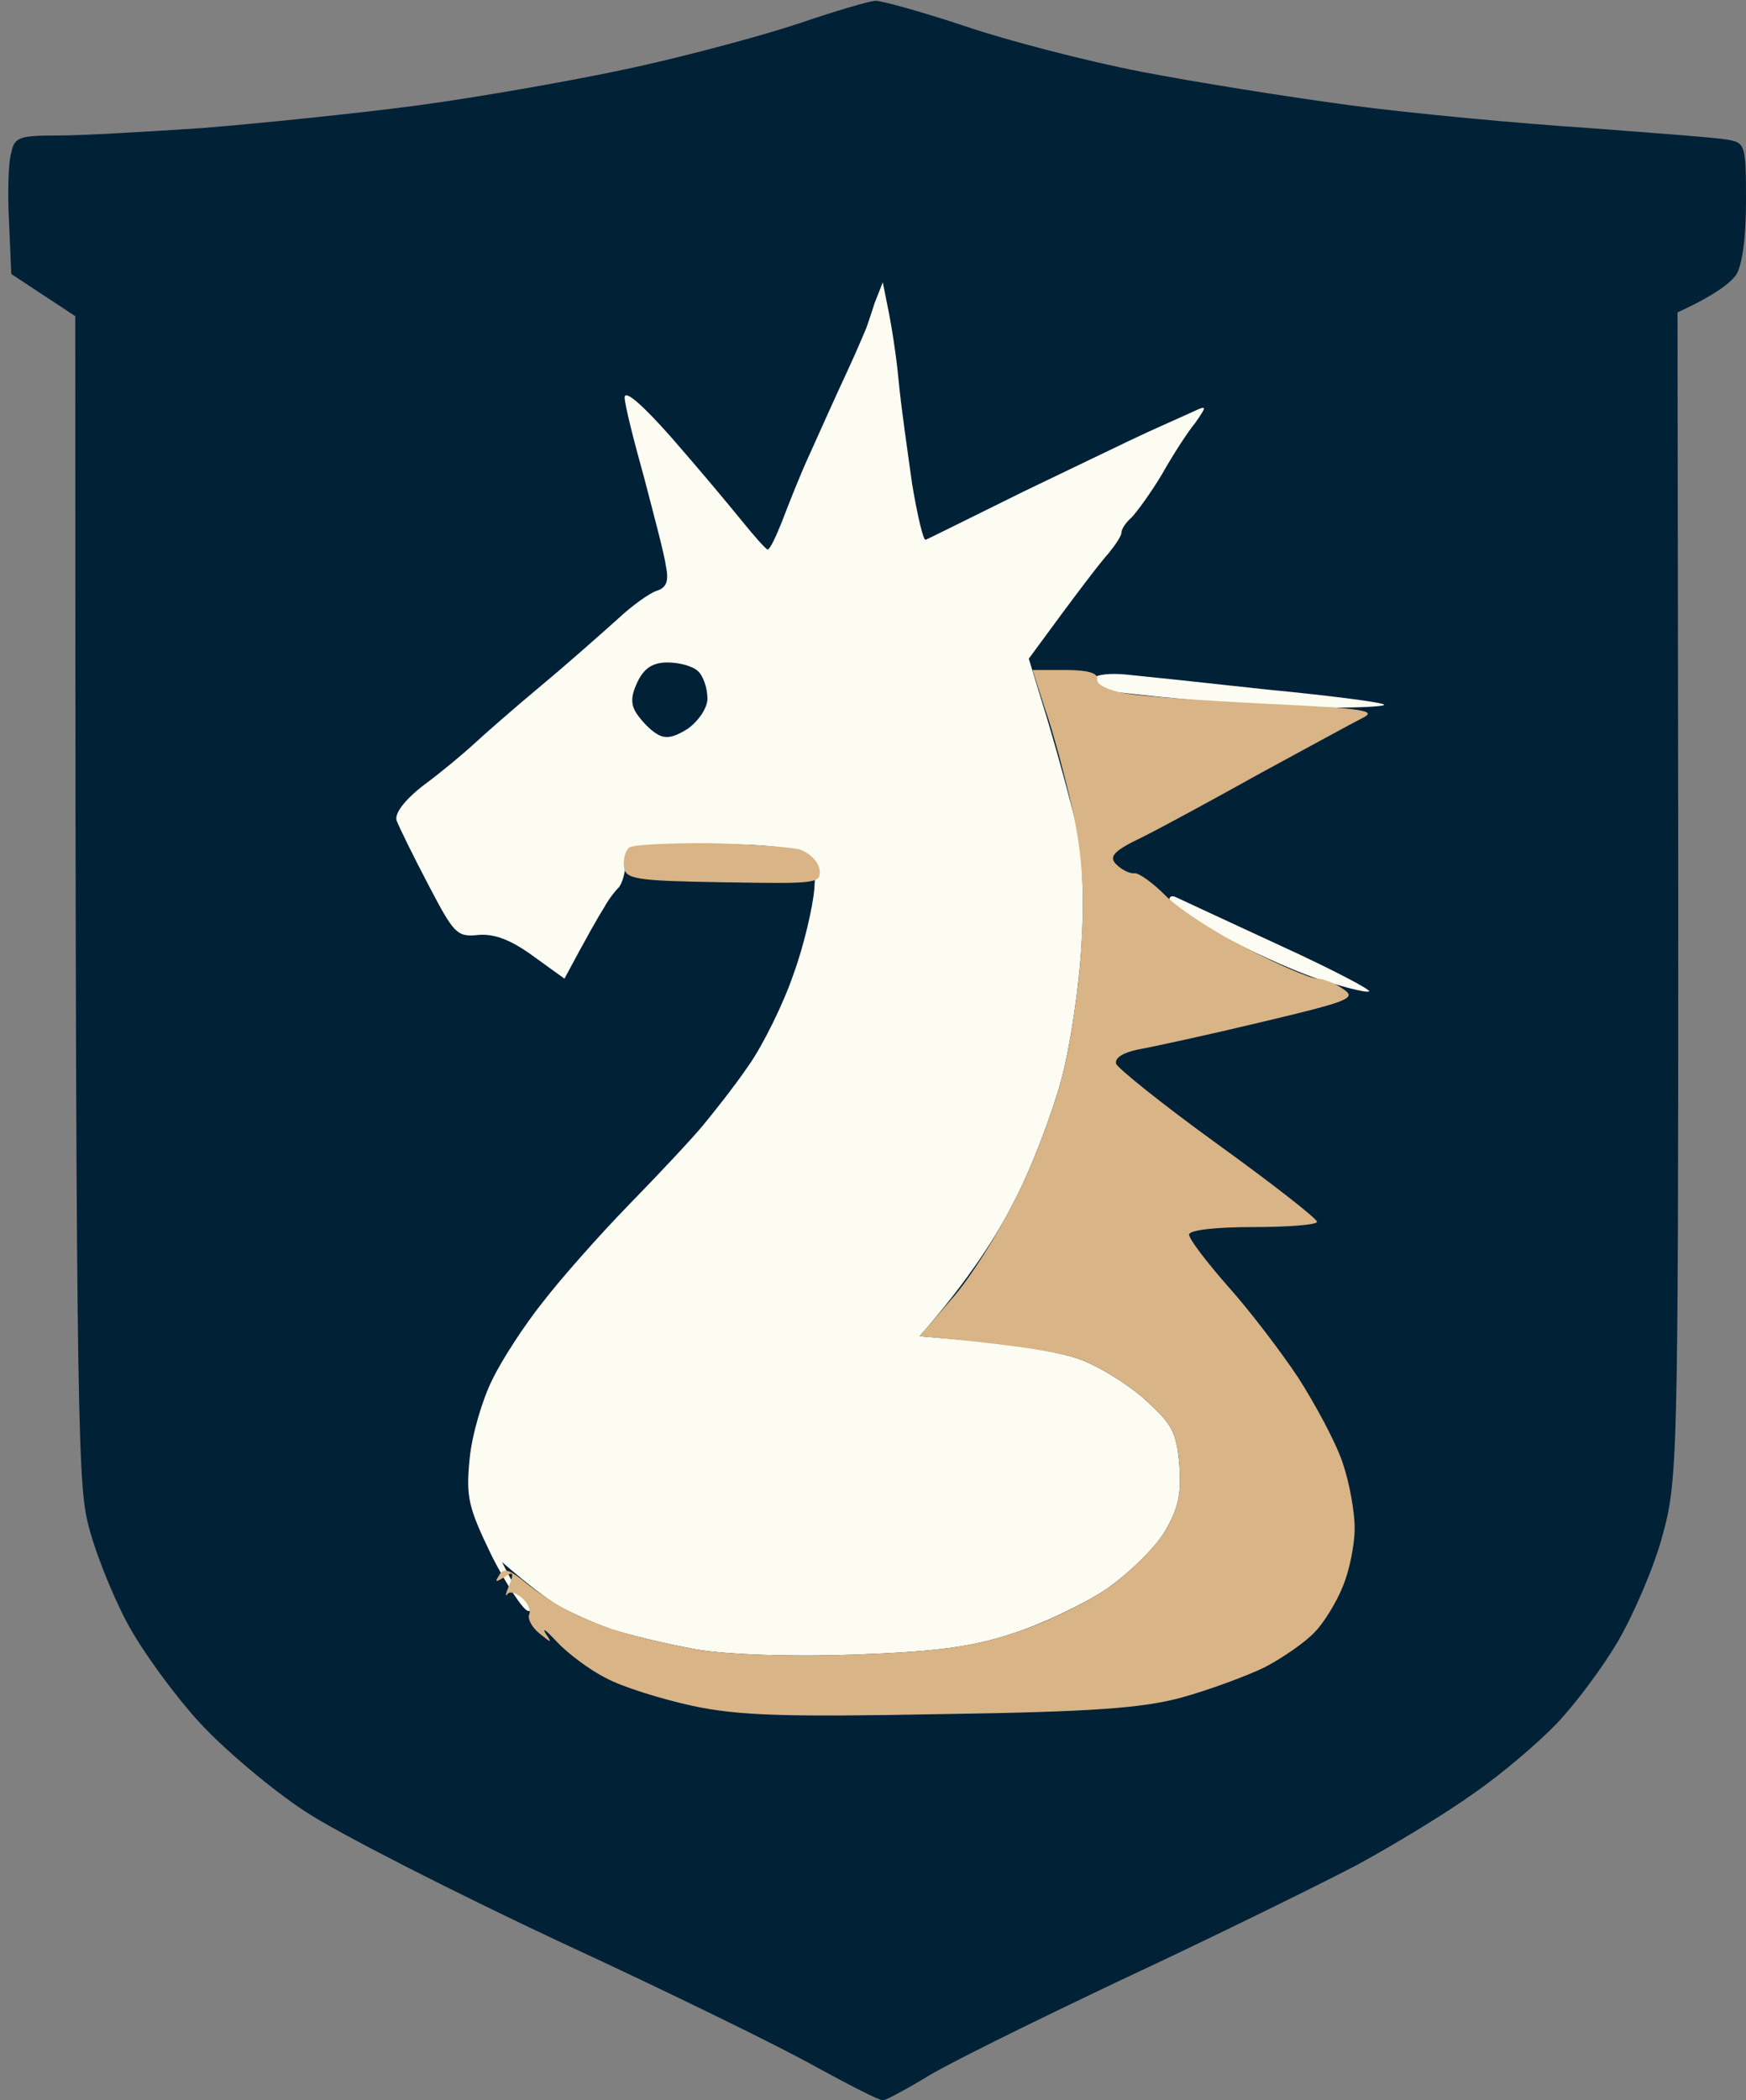 <svg version="1.2" xmlns="http://www.w3.org/2000/svg" viewBox="0 0 232 279" width="232" height="279">
	<rect x="0" y="0" width="232" height="279" fill="#808080" stroke="none"/>
	<title>Новый проект</title>
	<style>
		.s0 { fill: #012137 } 
		.s1 { fill: #fcfcf2 } 
		.s2 { fill: #d8b486 } 
	</style>
	<g id="Слой 1">
		<path id="Path 1" class="s0" d="m106.5 3c-4.4 1.5-14.3 4.2-22 5.9-7.7 1.7-20.8 4-29 5.1-8.3 1.1-21.1 2.4-28.5 3-7.4 0.5-16.1 1-19.3 1-5.1 0-5.8 0.2-6.2 2.3-0.4 1.2-0.5 5.3-0.3 9.2l0.3 6.9 8.5 5.6c0 142.5 0.3 154.4 1.6 160 0.8 3.6 3.2 9.6 5.2 13.4 2 3.8 6.4 9.8 9.7 13.4 3.3 3.6 9.6 8.9 14 11.8 4.4 2.9 19.7 10.7 34 17.4 14.3 6.6 29.6 14.1 34 16.6 4.4 2.4 8.3 4.4 8.8 4.4 0.4 0 2.8-1.3 5.5-2.9 2.6-1.7 14.4-7.5 26.2-13.1 11.8-5.5 25.8-12.4 31-15.1 5.2-2.8 12.4-7.2 16-9.8 3.6-2.5 8.4-6.6 10.8-9.1 2.4-2.5 6.1-7.4 8.2-11 2.1-3.6 4.8-9.9 5.9-14 2-7.3 2.1-9.8 2.1-85l-0.1-77.5c5-2.3 7-3.9 7.8-5 0.8-1.3 1.3-4.9 1.3-9.8 0-7.2-0.1-7.7-2.2-8.1-1.3-0.3-9.7-0.9-18.8-1.6-9.1-0.6-23.2-1.9-31.5-3-8.2-1.1-20.8-3.1-28-4.5-7.2-1.4-17.6-4.1-23.2-6-5.7-1.9-11.1-3.4-12-3.4-1 0.1-5.4 1.4-9.8 2.9z"/>
		<path id="Path 2" class="s1" d="m116.2 40.3c-0.5 1.6-1 3-1.1 3.3-0.1 0.2-1.2 2.9-2.6 5.9-1.4 3-3.6 7.9-4.9 10.8-1.3 2.8-2.9 6.9-3.7 9-0.8 2-1.6 3.7-1.9 3.7-0.3-0.1-1.8-1.8-3.5-3.9-1.7-2.1-5.8-7-9.3-11-3.8-4.3-6.2-6.4-6.2-5.3 0 0.9 1.2 5.7 2.6 10.7 1.3 5 2.7 10.2 2.9 11.8 0.4 2 0 2.8-1.3 3.2-0.9 0.3-3.3 2-5.2 3.8-1.9 1.7-6.4 5.7-10 8.7-3.6 3-7.6 6.5-9 7.8-1.4 1.3-4.4 3.8-6.7 5.5-2.6 2-3.9 3.8-3.6 4.7 0.3 0.8 2.2 4.7 4.2 8.5 3.4 6.5 3.8 7 6.6 6.7 2.1-0.2 4.3 0.6 7.2 2.7l4.3 3.1c3.1-5.8 4.6-8.4 5.3-9.5 0.6-1.1 1.5-2.2 1.8-2.5 0.4-0.3 0.9-1.6 1-3 0.4-2.4 0.7-2.5 9.4-2.8 5-0.2 10.6 0.1 12.5 0.6 3.4 0.8 3.5 1 3.2 5.3-0.2 2.4-1.4 7.6-2.8 11.4-1.3 3.8-4 9.3-5.9 12-1.9 2.8-4.7 6.3-6.1 8-1.4 1.7-5.8 6.4-9.8 10.5-4 4.1-9.2 10-11.5 13-2.4 3-5.4 7.6-6.7 10.3-1.3 2.6-2.7 7.3-3 10.5-0.5 5.1-0.2 6.4 3 13 2 3.9 4.2 7.2 4.8 7.2q1.3 0 0.2-0.8c-0.6-0.4-1.7-1.8-2.4-3.2l-1.3-2.5c3.7 3.2 6 4.9 7.5 5.8 1.6 0.9 4.7 2.3 7 3.1 2.4 0.8 7.5 2 11.3 2.7 4.2 0.7 12.5 1 21 0.7 10.8-0.4 15.6-1 21-2.8 3.8-1.2 9.5-3.9 12.5-5.9 3-2.1 6.5-5.5 7.8-7.7 1.8-3.1 2.2-5 1.9-8.9-0.4-4.4-1-5.4-4.8-8.8-2.4-2.1-6.4-4.5-8.9-5.3-2.5-0.8-8.2-1.8-12.6-2.2l-8.2-0.7c6.7-7.7 10.4-13.6 12.6-18 2.3-4.4 5-11.6 6.2-16 1.2-4.4 2.4-12.5 2.7-18 0.4-6.3 0.1-12-0.6-15.5-0.7-3-2.4-9.3-3.8-14l-2.6-8.5c6.8-9.3 9.6-12.9 10.6-14 0.9-1.1 1.7-2.3 1.7-2.7 0-0.5 0.6-1.4 1.3-2 0.7-0.7 2.6-3.3 4.1-5.8 1.4-2.5 3.4-5.6 4.4-6.8 1.6-2.3 1.6-2.4-0.3-1.5-1.1 0.5-3.8 1.7-6 2.7-2.2 1-9.6 4.6-16.5 7.9-6.9 3.4-12.7 6.3-13 6.4-0.3 0.2-1.1-3.2-1.8-7.4-0.6-4.3-1.5-10.5-1.8-13.8-0.3-3.3-1-7.6-1.4-9.5l-0.7-3.5zm29.2 49.8c-0.3 0.5 0 1.1 0.5 1.4 0.6 0.3 6.3 0.9 12.8 1.5 6.5 0.5 14.9 1 18.7 1 3.9 0 6.8-0.2 6.5-0.4-0.2-0.3-7.2-1.2-15.5-2-8.2-0.9-16.7-1.8-18.8-2-2.1-0.2-4 0-4.2 0.5zm10 29.5c0.2 0.5 3.1 2.5 6.6 4.5 3.6 2 9.3 4.6 12.7 5.8 3.4 1.1 6.7 2 7.2 1.8 0.5-0.1-4.8-2.9-11.8-6.1-6.9-3.2-13.2-6.1-13.8-6.4-0.6-0.3-1-0.1-0.9 0.4z"/>
		<path id="Path 3" fill-rule="evenodd" class="s2" d="m137.2 89h4.4c2.9 0 4.3 0.4 4.2 1.2-0.2 0.7 1.4 1.5 3.7 1.9 2.2 0.4 10.8 1 19 1.4 12.8 0.6 14.6 0.9 12.5 1.9-1.4 0.7-7.4 4-13.5 7.3-6.1 3.4-13.1 7.2-15.7 8.5-3.8 1.8-4.5 2.6-3.5 3.6 0.7 0.7 1.8 1.3 2.5 1.2 0.6 0 2.4 1.3 4 2.9 1.5 1.6 6.3 4.8 10.7 7 4.4 2.3 8.7 4.1 9.5 4.1 0.8 0 2.4 0.6 3.5 1.4 1.8 1.2 0.8 1.6-11 4.4-7.1 1.7-14.5 3.3-16.2 3.6-2 0.4-3.2 1.1-3 1.9 0.2 0.6 6.3 5.5 13.5 10.7 7.2 5.2 13.1 9.8 13.2 10.3 0 0.4-3.8 0.7-8.5 0.7-5 0-8.5 0.4-8.5 1 0 0.6 2.3 3.6 5.1 6.8 2.8 3.1 7 8.6 9.4 12.2 2.3 3.6 5 8.6 5.9 11.3 0.9 2.6 1.6 6.5 1.6 8.7 0 2.2-0.7 5.7-1.6 7.8-0.8 2-2.5 4.8-3.7 6-1.2 1.3-4.2 3.4-6.7 4.7-2.5 1.2-7.4 3-11 4-5.2 1.4-11.7 1.9-32 2.2-20.8 0.4-26.9 0.2-33-1.1-4.1-0.9-9.3-2.5-11.5-3.7-2.2-1.1-5.1-3.3-6.5-4.8-1.4-1.5-2-2-1.5-1.1 0.9 1.3 0.8 1.3-0.8 0-1-0.8-1.6-1.9-1.4-2.5 0.3-0.6-0.2-1.6-0.9-2.2-0.8-0.7-1.7-1-2-0.5-0.3 0.4-0.2-0.2 0.3-1.3 0.6-1.6 0.5-1.8-0.7-1-1.1 0.7-1.3 0.7-0.7-0.2 0.5-1 1.2-0.9 3 0.5 1.2 1 3.4 2.6 5 3.5 1.5 0.9 4.6 2.3 7 3.1 2.3 0.8 7.4 2 11.2 2.7 4.2 0.7 12.5 1 21 0.7 10.8-0.4 15.6-1 21-2.8 3.9-1.2 9.5-3.9 12.5-5.9 3-2.1 6.5-5.5 7.8-7.7 1.8-3.1 2.2-5 1.9-8.9-0.4-4.4-1-5.4-4.8-8.8-2.4-2.1-6.4-4.5-8.9-5.3-2.5-0.8-8.2-1.8-20.8-2.9l4.3-5c2.4-2.7 6.1-8.6 8.3-13 2.3-4.4 5-11.6 6.2-16 1.2-4.4 2.4-12.5 2.7-18 0.4-7.6 0.1-11.9-1.2-18-1-4.4-2.6-10.4-3.6-13.2zm-43.2 23c5.3 0.1 10.7 0.5 12.1 0.8 1.4 0.4 2.6 1.6 2.8 2.7 0.2 1.9-0.3 1.9-12.8 1.7-11.8-0.2-13-0.4-13.2-2.1-0.1-1 0.2-2.1 0.7-2.5 0.4-0.4 5.1-0.6 10.4-0.6z"/>
		<path id="Path 4" class="s0" d="m84.7 90.6c-0.9 1.9-0.9 3-0.1 4.2 0.6 0.9 1.8 2.2 2.7 2.7 1.1 0.7 2.2 0.5 4.1-0.7 1.5-1.1 2.6-2.8 2.6-4 0-1.3-0.5-2.9-1.2-3.6-0.7-0.7-2.5-1.2-4.1-1.2-1.9 0-3.1 0.7-4 2.6z"/>
	</g>
</svg>